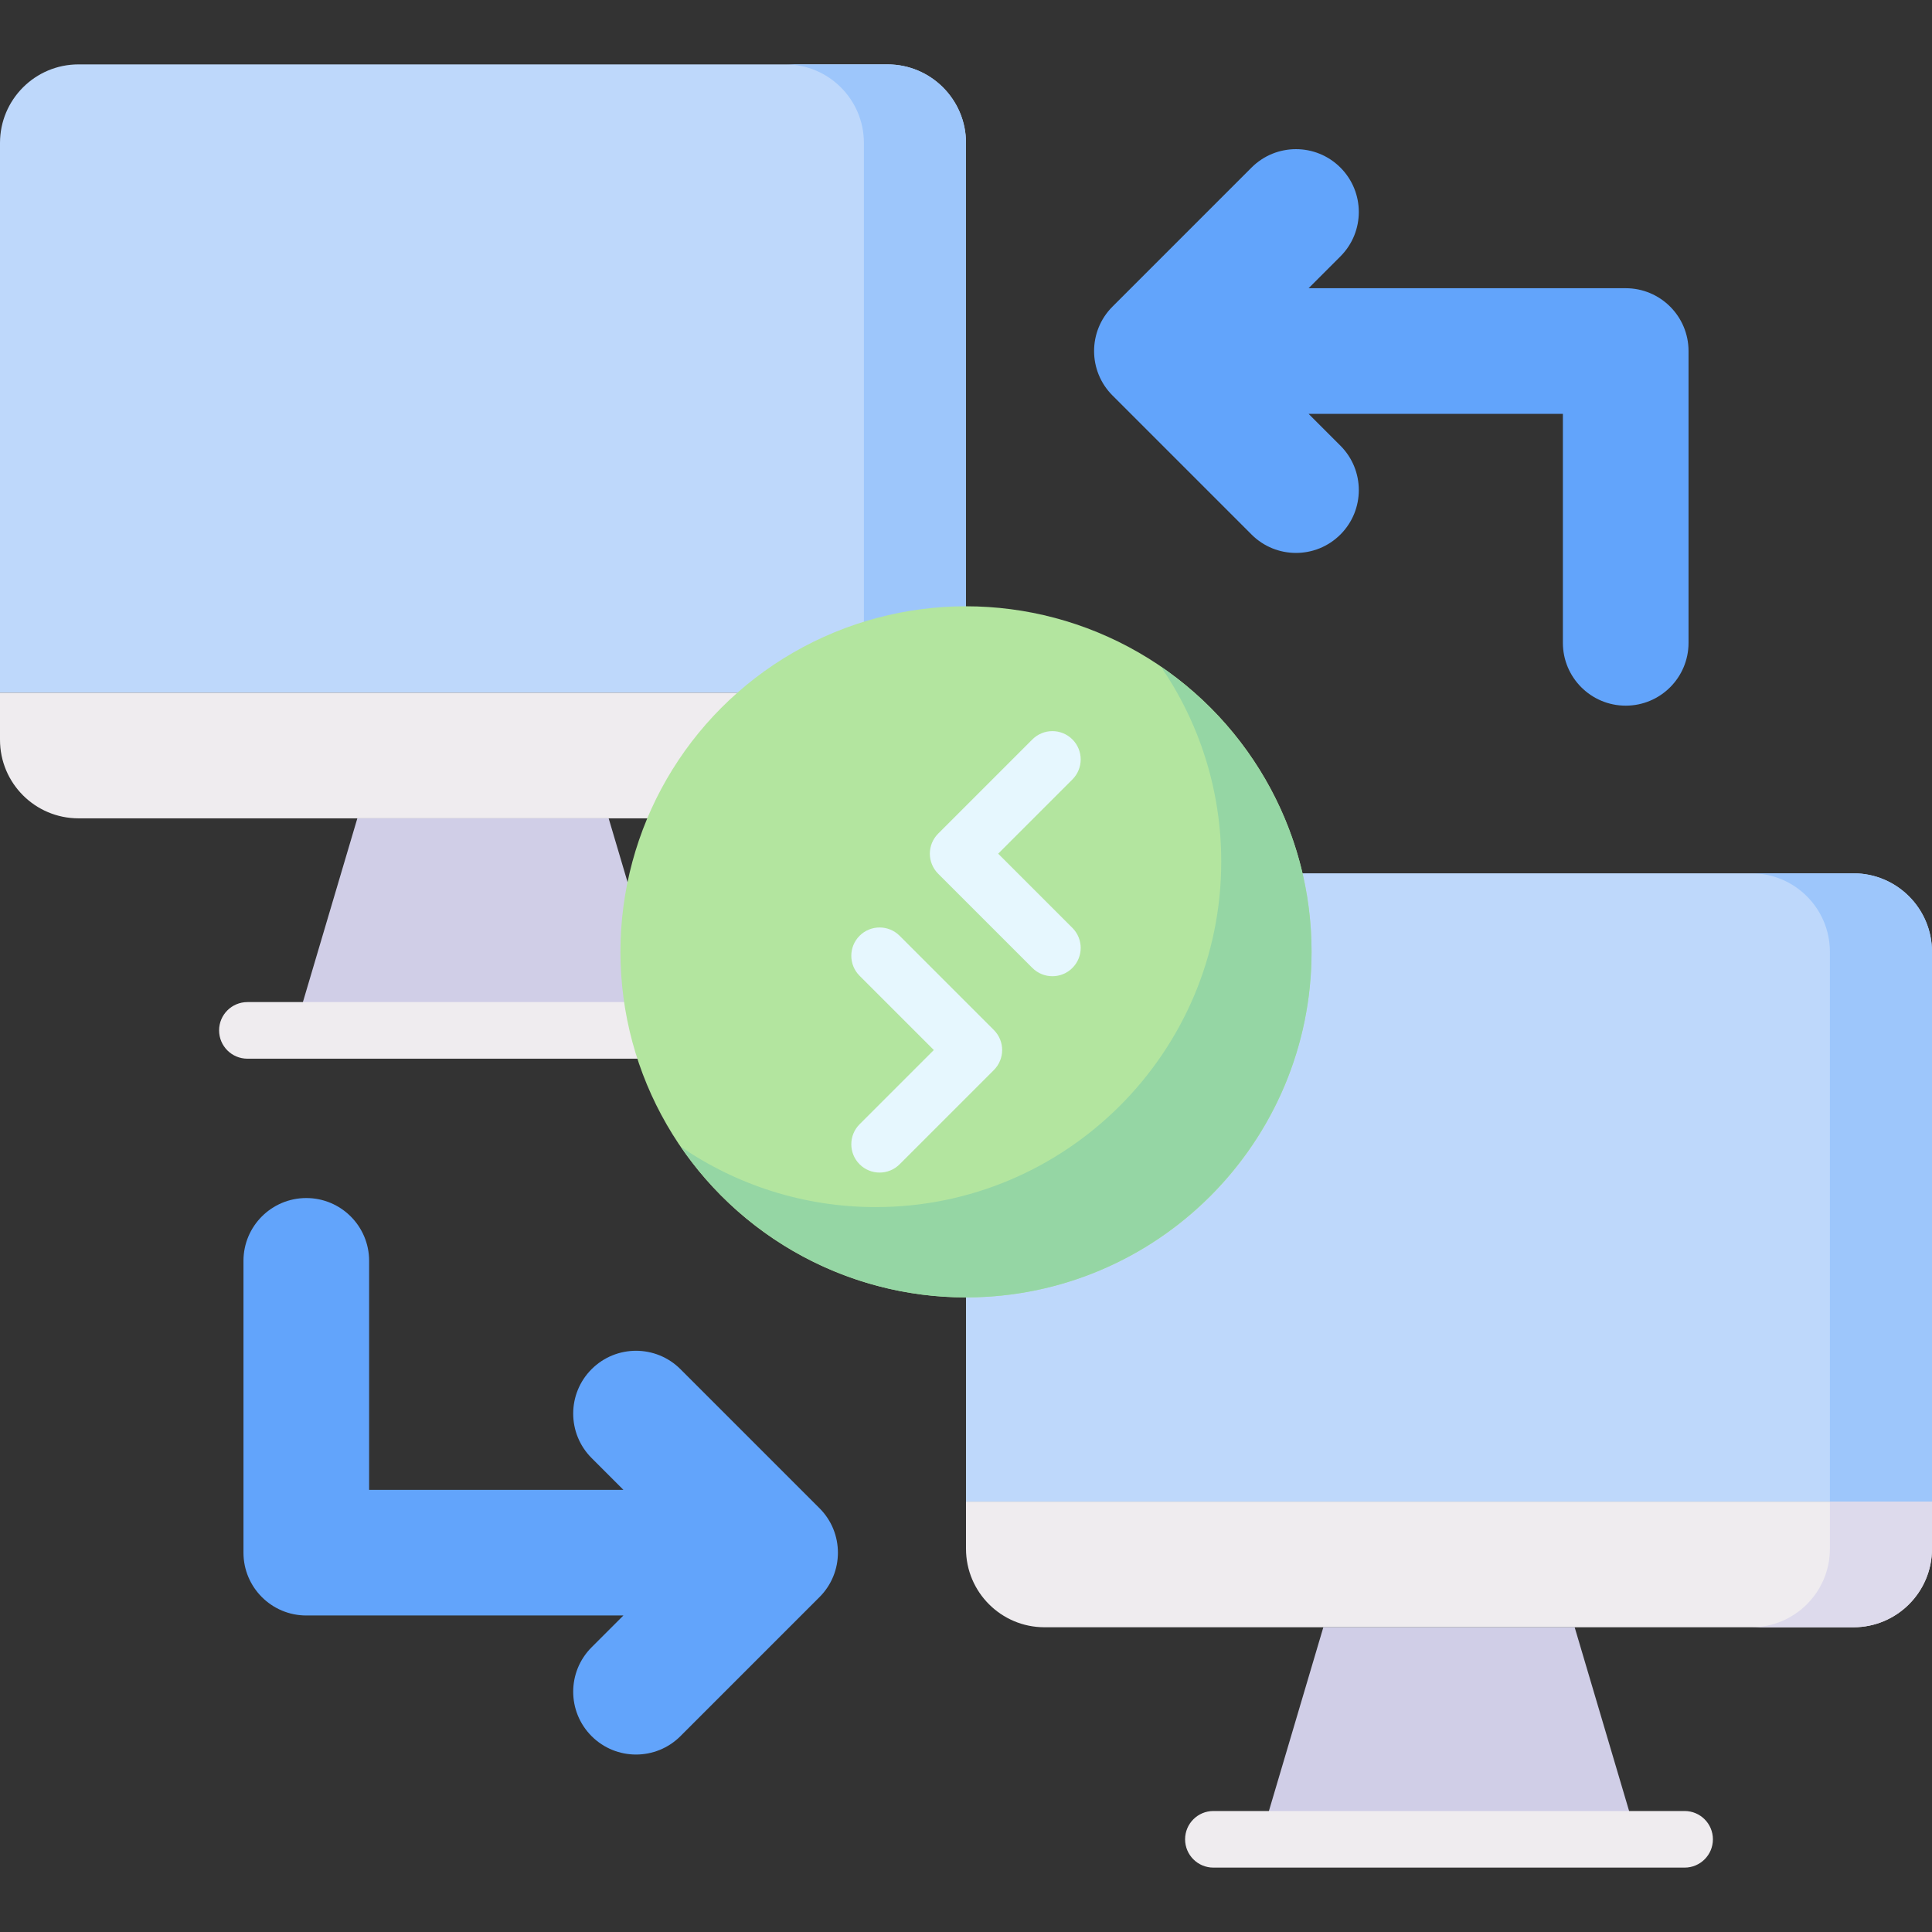 <svg id="Capa_1" enable-background="new 0 0 512 512" height="512" viewBox="0 0 512 512" width="512" xmlns="http://www.w3.org/2000/svg"><rect x="0" y="0" width="512" height="512" fill="#333333" stroke="none"/><g><g><g><g><path d="m256 183.567h-256v-145.691c0-11.495 9.318-20.813 20.813-20.813h214.374c11.495 0 20.813 9.318 20.813 20.813z" fill="#bed8fb"/></g><g><path d="m235.187 216.868h-214.374c-11.495 0-20.813-9.318-20.813-20.813v-12.488h256v12.488c0 11.495-9.318 20.813-20.813 20.813z" fill="#efecef"/></g><g><path d="m235.187 17.063h-27.057c11.495 0 20.813 9.318 20.813 20.813v145.691h27.057v-145.691c0-11.494-9.318-20.813-20.813-20.813z" fill="#9dc6fb"/></g><g><path d="m228.943 183.567v12.488c0 11.495-9.318 20.813-20.813 20.813h27.057c11.495 0 20.813-9.318 20.813-20.813v-12.488z" fill="#dddaec"/></g><g><path d="m177.951 273.063-16.65-56.195h-66.602l-16.65 56.195z" fill="#d0cee7"/></g></g><g><g><path d="m512 397.941h-256v-145.691c0-11.495 9.318-20.813 20.813-20.813h214.374c11.495 0 20.813 9.318 20.813 20.813z" fill="#bed8fb"/></g><g><path d="m491.187 431.242h-214.374c-11.495 0-20.813-9.318-20.813-20.813v-12.488h256v12.488c0 11.495-9.318 20.813-20.813 20.813z" fill="#efecef"/></g><g><path d="m491.187 231.437h-27.057c11.495 0 20.813 9.318 20.813 20.813v145.691h27.057v-145.691c0-11.494-9.318-20.813-20.813-20.813z" fill="#9dc6fb"/></g><g><path d="m484.943 397.941v12.488c0 11.495-9.318 20.813-20.813 20.813h27.057c11.495 0 20.813-9.318 20.813-20.813v-12.488z" fill="#dddaec"/></g><g><path d="m433.951 487.437-16.65-56.195h-66.602l-16.65 56.195z" fill="#d0cee7"/></g></g></g><g><path d="m294.821 81.257 36.852-36.852c6.502-6.502 17.044-6.502 23.547 0 6.502 6.502 6.502 17.044 0 23.547l-8.428 8.428h84.038c9.196 0 16.65 7.455 16.65 16.65v77.328c0 9.196-7.455 16.65-16.65 16.65-9.196 0-16.65-7.455-16.65-16.65v-60.678h-67.387l8.428 8.428c6.502 6.502 6.502 17.044 0 23.547-6.502 6.502-17.044 6.502-23.547 0l-36.852-36.852c-6.504-6.501-6.504-17.044-.001-23.546z" fill="#62a4fb"/></g><g><path d="m217.179 423.243-36.852 36.852c-6.502 6.502-17.044 6.502-23.547 0-6.502-6.502-6.502-17.044 0-23.547l8.428-8.428h-84.037c-9.196 0-16.65-7.455-16.65-16.65v-77.328c0-9.196 7.455-16.65 16.65-16.65 9.196 0 16.65 7.455 16.65 16.65v60.678h67.387l-8.428-8.428c-6.502-6.502-6.502-17.044 0-23.547 6.502-6.502 17.044-6.502 23.547 0l36.852 36.852c6.503 6.501 6.503 17.044 0 23.546z" fill="#62a4fb"/></g><g><path d="m176.071 280.564h-110.51c-4.142 0-7.5-3.357-7.5-7.5s3.358-7.5 7.5-7.5h110.51c4.142 0 7.5 3.357 7.5 7.5s-3.358 7.5-7.5 7.5z" fill="#efecef"/></g><g><path d="m446.439 494.937h-124.878c-4.143 0-7.5-3.357-7.5-7.5s3.357-7.5 7.5-7.5h124.879c4.143 0 7.5 3.357 7.5 7.5s-3.358 7.5-7.501 7.5z" fill="#efecef"/></g><g><g><circle cx="256" cy="252.25" fill="#b3e59f" r="91.577"/></g><g><path d="m307.647 176.668c10.085 14.713 15.995 32.502 15.995 51.647 0 50.496-41.081 91.577-91.577 91.577-19.146 0-36.935-5.91-51.647-15.995 16.514 24.092 44.232 39.93 75.582 39.93 50.496 0 91.577-41.081 91.577-91.577 0-31.35-15.838-59.068-39.93-75.582z" fill="#95d6a4"/></g></g><g><g><path d="m278.895 258.709c-1.919 0-3.839-.732-5.304-2.196l-24.976-24.976c-1.407-1.407-2.197-3.314-2.197-5.304s.79-3.896 2.197-5.304l24.976-24.976c2.931-2.929 7.679-2.927 10.607 0 2.929 2.93 2.929 7.678 0 10.607l-19.673 19.672 19.673 19.672c2.929 2.93 2.929 7.678 0 10.607-1.465 1.466-3.385 2.198-5.303 2.198z" fill="#e6f7fe"/></g><g><path d="m233.105 310.742c-1.919 0-3.839-.732-5.303-2.196-2.929-2.93-2.929-7.678 0-10.607l19.672-19.672-19.672-19.672c-2.929-2.93-2.929-7.678 0-10.607 2.929-2.928 7.678-2.928 10.606 0l24.976 24.976c2.929 2.93 2.929 7.678 0 10.607l-24.976 24.976c-1.464 1.463-3.383 2.195-5.303 2.195z" fill="#e6f7fe"/></g></g></g></svg>